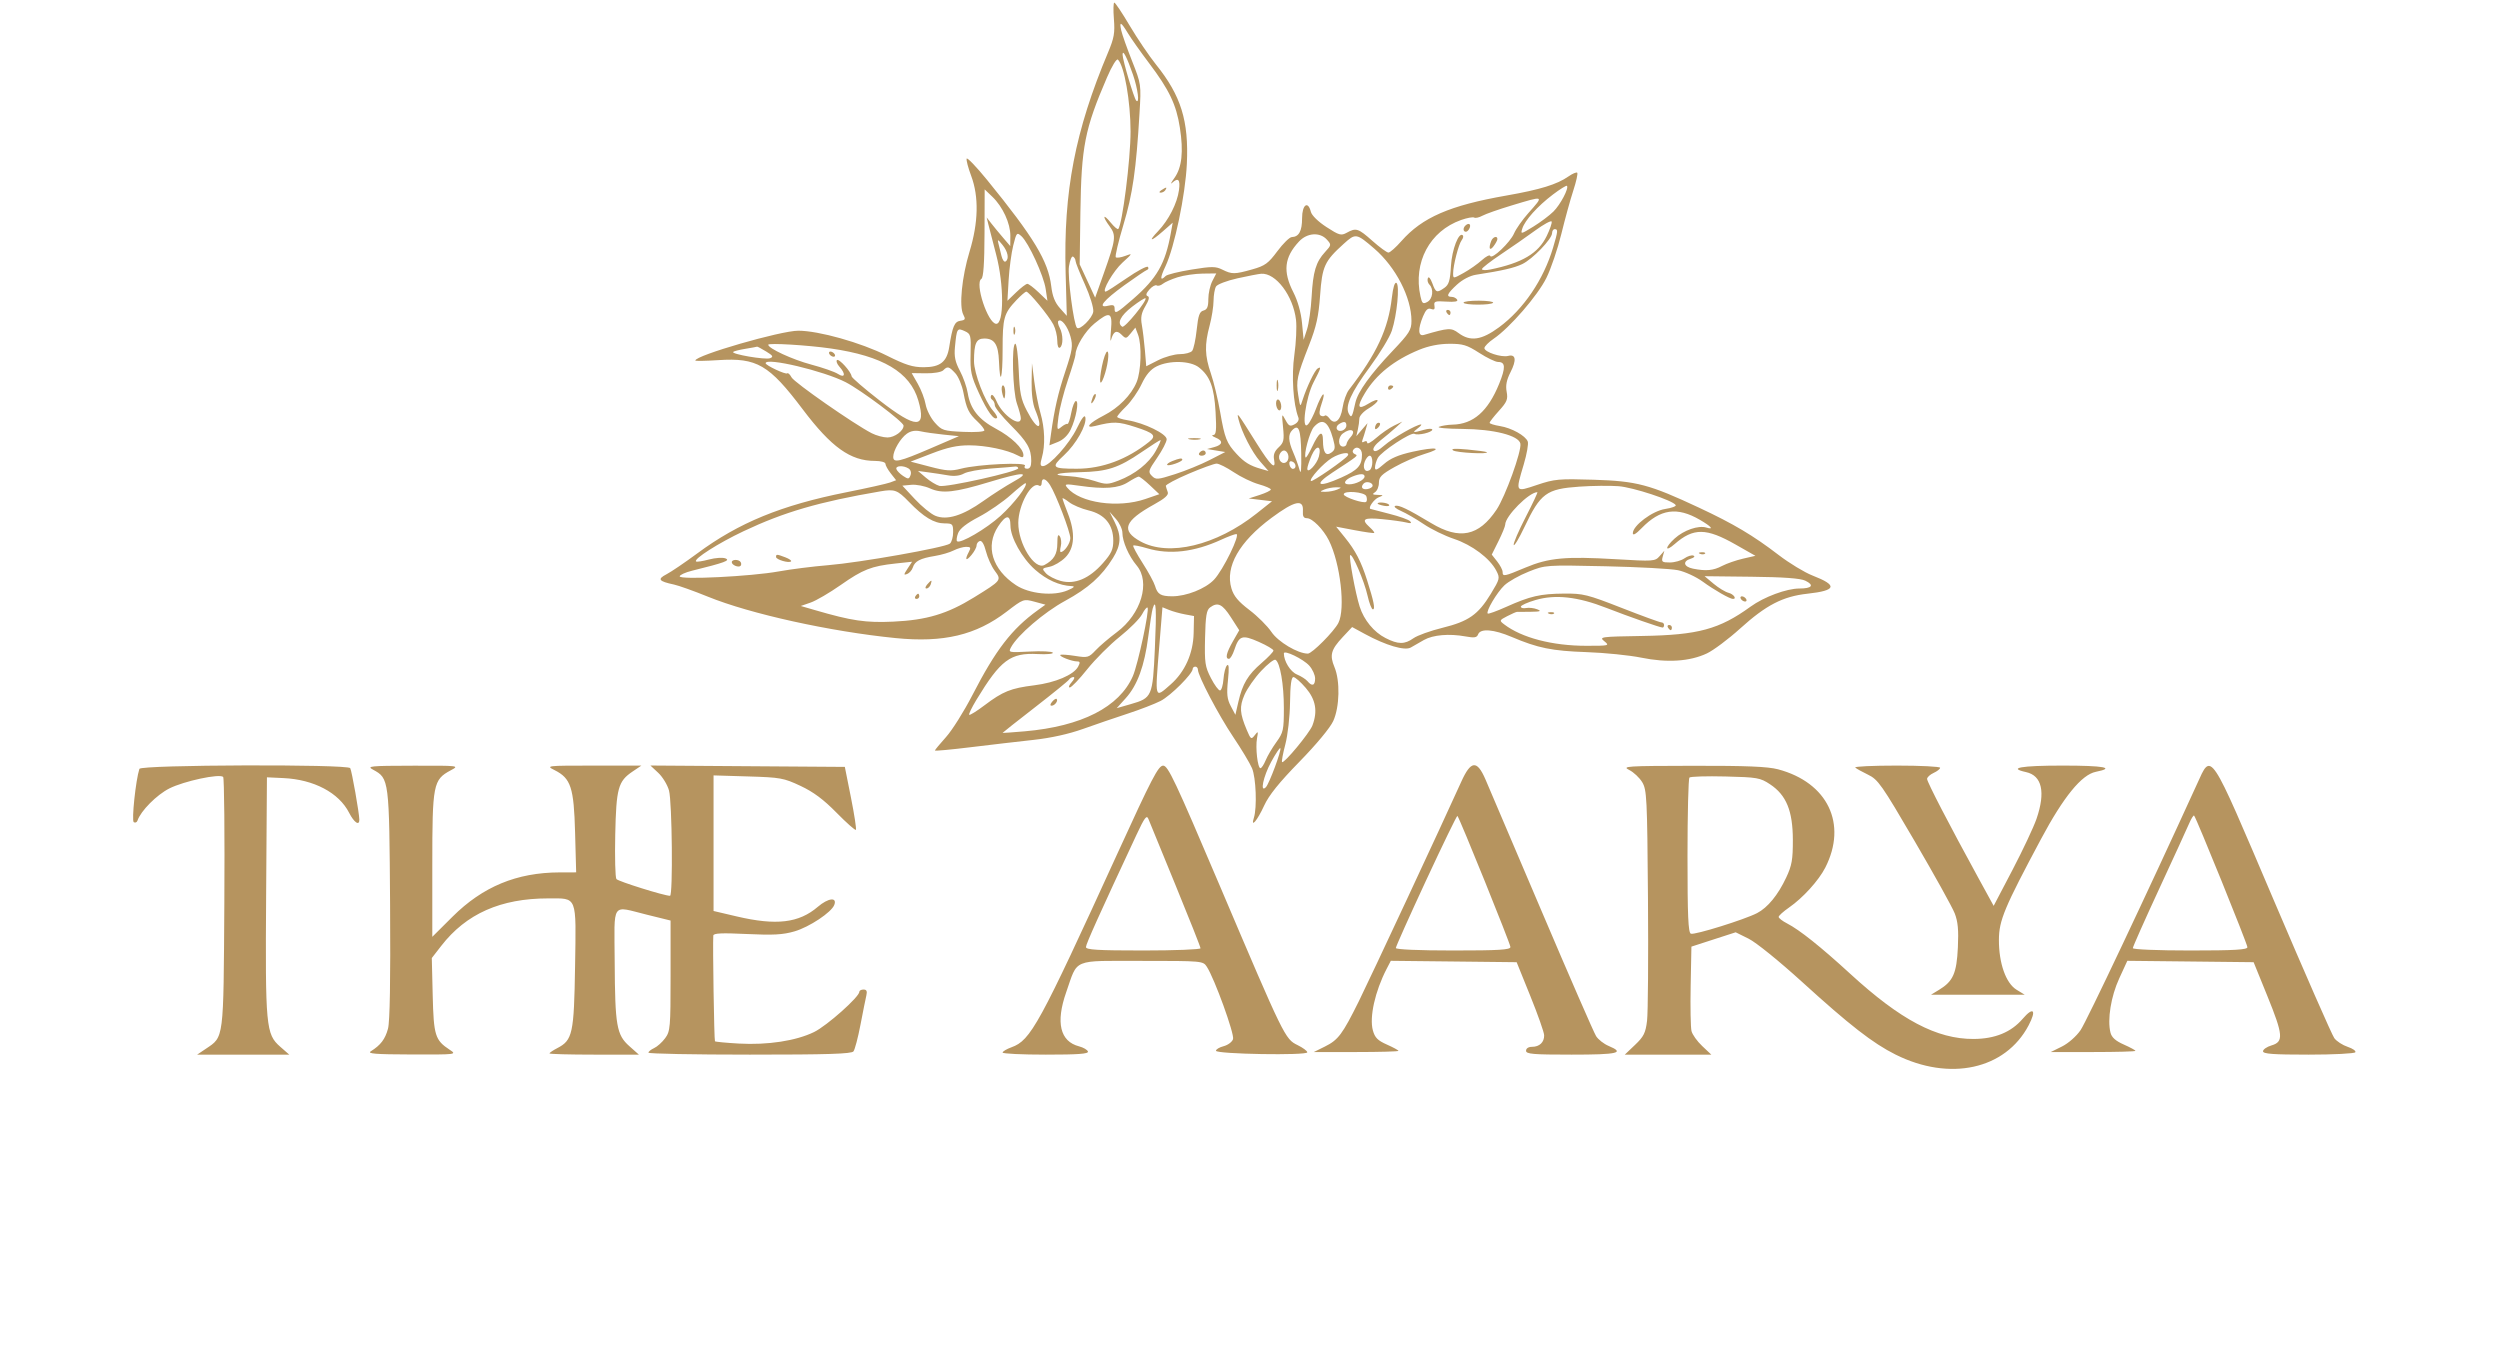 <svg xmlns="http://www.w3.org/2000/svg" fill="none" viewBox="0 0 200 109" height="109" width="200">
<path fill="#B6945F" d="M89.112 1.52C89.201 2.627 89.129 3.044 88.652 4.177C86.003 10.477 85.072 15.311 85.25 21.836L85.344 25.268L84.789 24.646C84.394 24.205 84.194 23.698 84.1 22.899C83.863 20.897 82.715 18.996 78.963 14.389C78.106 13.337 77.372 12.573 77.332 12.692C77.292 12.812 77.454 13.43 77.693 14.066C78.318 15.738 78.274 17.798 77.563 20.132C76.948 22.154 76.715 24.518 77.067 25.176C77.258 25.533 77.223 25.605 76.83 25.662C76.357 25.73 76.199 26.101 75.936 27.771C75.75 28.95 75.216 29.373 73.907 29.378C73.021 29.381 72.456 29.203 70.938 28.444C68.861 27.404 65.49 26.457 63.864 26.457C62.453 26.457 55.626 28.434 55.626 28.842C55.626 28.89 56.453 28.876 57.463 28.811C60.558 28.61 61.517 29.169 64.217 32.745C66.511 35.784 68.036 36.873 69.994 36.873C70.462 36.873 70.834 36.974 70.834 37.101C70.834 37.226 71.027 37.574 71.262 37.873L71.69 38.418L71.21 38.598C70.946 38.697 69.37 39.05 67.709 39.381C62.503 40.419 59.111 41.81 55.782 44.272C54.796 45 53.685 45.754 53.313 45.946C52.566 46.333 52.692 46.502 53.92 46.764C54.3 46.846 55.518 47.281 56.626 47.732C60.017 49.112 66.413 50.523 71.639 51.046C75.482 51.43 78.081 50.812 80.537 48.929C81.867 47.91 81.888 47.902 82.758 48.136L83.635 48.373L83.016 48.821C80.94 50.32 79.662 51.981 77.796 55.601C77.123 56.907 76.172 58.42 75.682 58.965C75.193 59.509 74.792 59.993 74.792 60.041C74.792 60.089 76.081 59.97 77.657 59.777C79.232 59.585 81.498 59.32 82.692 59.19C84.075 59.038 85.511 58.72 86.65 58.312C87.633 57.96 89.238 57.411 90.216 57.091C91.194 56.772 92.377 56.315 92.847 56.075C93.649 55.666 95.417 53.902 95.417 53.51C95.417 53.412 95.511 53.331 95.626 53.331C95.74 53.331 95.834 53.441 95.834 53.576C95.834 54.064 97.494 57.224 98.659 58.956C99.315 59.93 99.99 61.055 100.161 61.456C100.481 62.209 100.571 64.6 100.311 65.421C100.033 66.294 100.588 65.639 101.132 64.449C101.512 63.619 102.324 62.609 103.957 60.937C105.313 59.548 106.417 58.218 106.661 57.679C107.17 56.559 107.218 54.473 106.761 53.379C106.356 52.41 106.475 51.974 107.418 50.966L108.17 50.164L109.18 50.714C110.875 51.636 112.381 52.08 112.864 51.801C113.093 51.668 113.566 51.397 113.916 51.198C114.639 50.788 115.937 50.676 117.239 50.914C117.956 51.045 118.149 51.013 118.251 50.745C118.438 50.258 119.491 50.341 120.938 50.956C123.028 51.846 124.156 52.074 126.927 52.17C128.388 52.221 130.357 52.42 131.303 52.613C133.368 53.035 135.179 52.918 136.548 52.275C137.075 52.027 138.275 51.129 139.215 50.279C141.293 48.401 142.625 47.713 144.603 47.496C146.926 47.241 147.038 46.832 145 46.042C144.37 45.797 143.151 45.058 142.292 44.4C140.248 42.834 138.696 41.912 135.921 40.613C131.949 38.754 130.942 38.487 127.5 38.379C124.71 38.292 124.364 38.324 122.969 38.792C121.202 39.386 121.226 39.423 121.902 37.146C122.146 36.322 122.29 35.502 122.222 35.324C122.04 34.852 120.926 34.233 119.985 34.083C119.535 34.011 119.167 33.894 119.167 33.823C119.167 33.753 119.504 33.322 119.915 32.867C120.561 32.153 120.646 31.942 120.532 31.338C120.438 30.837 120.526 30.394 120.84 29.778C121.339 28.801 121.268 28.312 120.652 28.473C120.114 28.614 118.75 28.164 118.752 27.847C118.753 27.713 119.087 27.376 119.494 27.099C120.787 26.218 123.017 23.644 123.714 22.229C124.081 21.485 124.617 19.906 124.906 18.719C125.196 17.532 125.626 15.97 125.863 15.246C126.1 14.523 126.242 13.88 126.179 13.818C126.117 13.755 125.803 13.888 125.481 14.112C124.56 14.756 123.218 15.169 120.521 15.642C115.977 16.438 113.782 17.391 112.106 19.294C111.664 19.796 111.2 20.207 111.075 20.207C110.95 20.207 110.373 19.786 109.792 19.27C108.652 18.258 108.486 18.205 107.736 18.621C107.291 18.868 107.132 18.823 106.117 18.164C105.455 17.735 104.942 17.233 104.869 16.946C104.639 16.029 104.167 16.373 104.167 17.457C104.167 18.484 103.912 18.951 103.344 18.966C103.167 18.971 102.646 19.48 102.188 20.097C101.464 21.072 101.202 21.262 100.195 21.547C98.767 21.95 98.554 21.952 97.788 21.57C97.254 21.304 96.945 21.303 95.322 21.566C94.302 21.731 93.371 21.962 93.254 22.078C92.796 22.536 92.79 22.247 93.238 21.301C93.959 19.779 94.832 15.597 94.948 13.109C95.109 9.672 94.486 7.662 92.489 5.174C91.933 4.481 90.984 3.08 90.381 2.061C89.778 1.042 89.222 0.208 89.145 0.208C89.069 0.208 89.054 0.799 89.112 1.52ZM89.703 2.448C89.773 2.763 90.16 3.858 90.565 4.881C91.295 6.729 91.298 6.755 91.162 9.047C90.893 13.588 90.616 15.507 89.873 17.986C89.466 19.342 89.191 20.509 89.262 20.58C89.333 20.651 89.674 20.603 90.019 20.472C90.626 20.243 90.619 20.261 89.804 21.003C89.067 21.672 88.105 23.332 88.453 23.332C88.522 23.332 89.276 22.85 90.128 22.261C90.98 21.672 91.745 21.263 91.828 21.352C91.912 21.441 91.88 21.55 91.759 21.594C91.638 21.638 90.828 22.186 89.959 22.812C88.264 24.035 87.748 24.685 88.652 24.458C89.04 24.361 89.167 24.411 89.167 24.664C89.167 25.162 89.294 25.098 90.644 23.924C92.559 22.258 93.226 21.094 93.666 18.647L93.816 17.815L93.046 18.491C92.054 19.362 91.815 19.361 92.65 18.489C93.491 17.609 94.177 16.261 94.318 15.211C94.433 14.355 94.258 14.174 93.762 14.635C93.608 14.778 93.694 14.6 93.952 14.24C94.553 13.401 94.69 12.144 94.39 10.212C94.104 8.37 93.543 7.194 91.923 5.049C91.254 4.162 90.493 3.086 90.232 2.656C89.668 1.727 89.531 1.673 89.703 2.448ZM89.806 4.375C89.809 4.804 90.72 7.872 90.898 8.05C91.185 8.337 91.033 7.121 90.638 5.974C90.16 4.585 89.804 3.9 89.806 4.375ZM88.558 6.199C86.782 10.318 86.507 11.714 86.432 16.978L86.374 21.145L86.993 22.479L87.612 23.813L88.308 21.854C89.265 19.158 89.306 18.832 88.777 18.115C88.169 17.293 88.23 17.042 88.853 17.804C89.13 18.143 89.402 18.375 89.457 18.32C89.782 17.995 90.447 12.74 90.445 10.52C90.442 8.104 89.947 5.279 89.436 4.769C89.331 4.664 88.956 5.275 88.558 6.199ZM124.229 15.566C123.003 16.496 121.99 17.623 121.783 18.289C121.638 18.752 121.665 18.747 122.665 18.131C123.232 17.782 123.955 17.24 124.273 16.925C124.834 16.37 125.531 15.043 125.354 14.867C125.306 14.819 124.799 15.133 124.229 15.566ZM92.917 15.208C92.73 15.329 92.704 15.411 92.853 15.413C92.989 15.415 93.159 15.322 93.23 15.208C93.389 14.949 93.317 14.949 92.917 15.208ZM78.762 18.657C78.754 21.072 78.675 22.209 78.509 22.311C77.962 22.649 79.028 25.881 79.696 25.905C80.324 25.929 80.325 22.787 79.698 20.39C79.416 19.316 79.129 18.202 79.06 17.916L78.933 17.395L79.31 17.881C79.518 18.148 79.943 18.663 80.255 19.026L80.821 19.687L80.828 18.867C80.835 17.874 80.219 16.537 79.388 15.74L78.773 15.152L78.762 18.657ZM120.938 16.434C119.907 16.745 118.85 17.116 118.59 17.259C118.329 17.401 118.035 17.468 117.935 17.406C117.835 17.344 117.367 17.43 116.894 17.597C114.377 18.485 113.04 20.99 113.636 23.703C113.763 24.283 113.835 24.343 114.183 24.157C114.622 23.922 114.718 23.133 114.352 22.767C114.224 22.64 114.168 22.41 114.227 22.257C114.29 22.091 114.435 22.253 114.583 22.655C114.866 23.423 114.944 23.453 115.555 23.025C115.912 22.774 116.01 22.45 116.075 21.29C116.15 19.964 116.71 18.515 117.026 18.83C117.09 18.895 117.05 19.067 116.935 19.213C116.693 19.523 116.25 21.237 116.25 21.868C116.25 22.302 116.251 22.302 117.103 21.828C117.572 21.567 118.224 21.108 118.553 20.808C118.882 20.509 119.183 20.358 119.221 20.474C119.331 20.802 120.821 19.39 121.128 18.667C121.28 18.311 121.791 17.584 122.265 17.051C123.537 15.618 123.582 15.639 120.938 16.434ZM122.813 18.442C122.126 18.943 120.889 19.803 120.066 20.353C119.243 20.903 118.563 21.431 118.556 21.526C118.548 21.621 118.846 21.637 119.219 21.561C121.77 21.041 123.062 20.275 123.738 18.878C123.994 18.351 124.171 17.831 124.133 17.725C124.094 17.618 123.5 17.94 122.813 18.442ZM117.223 18.055C117.023 18.254 117.051 18.541 117.27 18.541C117.372 18.541 117.51 18.4 117.576 18.228C117.698 17.911 117.476 17.802 117.223 18.055ZM124.167 18.65C124.167 19.113 122.599 20.738 121.773 21.13C121.123 21.438 120.199 21.651 118.069 21.981C117.599 22.054 116.993 22.37 116.559 22.768C115.776 23.487 115.662 23.749 116.134 23.749C116.299 23.749 116.496 23.849 116.572 23.972C116.665 24.122 116.379 24.174 115.699 24.128C114.805 24.069 114.696 24.107 114.756 24.454C114.806 24.744 114.734 24.813 114.484 24.717C114.235 24.621 114.063 24.78 113.843 25.307C113.42 26.32 113.446 26.93 113.907 26.796C115.912 26.214 116.088 26.205 116.689 26.649C117.63 27.344 118.524 27.215 119.926 26.182C121.879 24.741 123.487 22.369 124.248 19.805C124.641 18.481 124.654 18.332 124.376 18.332C124.261 18.332 124.167 18.475 124.167 18.65ZM81.059 19.639C80.91 20.238 80.744 21.478 80.691 22.395L80.594 24.061L81.297 23.384C81.683 23.012 82.084 22.707 82.188 22.707C82.291 22.707 82.695 23.012 83.085 23.384L83.794 24.061L83.656 23.124C83.498 22.051 82.288 19.415 81.716 18.897C81.348 18.565 81.319 18.598 81.059 19.639ZM103.919 19.322C102.739 20.587 102.615 21.715 103.473 23.391C103.819 24.068 104.079 24.989 104.16 25.832L104.29 27.186L104.561 26.353C104.71 25.895 104.876 24.723 104.929 23.749C105.043 21.719 105.27 20.961 106.007 20.159C106.516 19.605 106.52 19.578 106.15 19.169C105.589 18.55 104.575 18.619 103.919 19.322ZM107.497 19.506C105.961 20.894 105.774 21.302 105.608 23.631C105.488 25.314 105.309 26.117 104.722 27.619C103.752 30.102 103.676 30.453 103.859 31.616C104.013 32.597 104.015 32.599 104.213 31.978C104.539 30.96 105.179 29.625 105.41 29.482C105.726 29.287 105.683 29.433 105.087 30.582C104.455 31.799 104.087 34.514 104.63 33.957C104.797 33.785 105.096 33.2 105.296 32.657C105.495 32.114 105.742 31.618 105.844 31.555C105.946 31.492 105.896 31.817 105.734 32.276C105.541 32.824 105.512 33.158 105.65 33.243C105.766 33.315 105.916 33.319 105.983 33.252C106.05 33.185 106.218 33.284 106.356 33.473C106.772 34.043 107.25 33.651 107.406 32.612C107.484 32.089 107.71 31.451 107.908 31.194C110.144 28.291 111.063 26.319 111.351 23.801C111.443 22.995 111.581 22.55 111.713 22.632C111.99 22.803 111.76 25.202 111.346 26.457C111.176 26.973 110.38 28.285 109.577 29.374C108.074 31.41 107.581 32.516 107.911 33.104C108.119 33.475 108.173 33.382 108.432 32.206C108.622 31.349 109.635 29.94 111.396 28.085C112.752 26.657 112.917 26.395 112.917 25.67C112.917 23.808 111.666 21.373 109.948 19.893C108.506 18.652 108.452 18.643 107.497 19.506ZM119.294 19.287C119.066 19.881 119.174 20.112 119.486 19.699C119.654 19.476 119.792 19.219 119.792 19.126C119.792 18.828 119.424 18.947 119.294 19.287ZM79.873 19.478C79.932 19.707 80.042 20.152 80.117 20.466C80.192 20.781 80.337 20.986 80.439 20.923C80.751 20.73 80.64 20.132 80.191 19.582C79.83 19.14 79.782 19.124 79.873 19.478ZM85.517 21.31C85.395 22.124 85.895 25.963 86.157 26.225C86.382 26.45 87.401 25.439 87.462 24.93C87.499 24.623 87.2 23.657 86.785 22.737C86.376 21.833 86.042 20.993 86.042 20.87C86.042 20.748 85.954 20.595 85.847 20.528C85.74 20.462 85.591 20.814 85.517 21.31ZM94.212 22.18C93.722 22.334 93.187 22.57 93.024 22.705C92.861 22.841 92.641 22.899 92.537 22.834C92.433 22.77 92.171 22.916 91.955 23.159C91.69 23.458 91.643 23.629 91.809 23.688C91.98 23.747 91.924 23.995 91.63 24.494C91.307 25.041 91.239 25.4 91.347 25.992C91.424 26.419 91.535 27.339 91.594 28.035L91.699 29.301L92.656 28.816C93.182 28.55 93.96 28.332 94.385 28.332C94.81 28.332 95.254 28.215 95.371 28.072C95.488 27.929 95.653 27.166 95.736 26.378C95.858 25.229 95.965 24.926 96.277 24.844C96.575 24.766 96.667 24.548 96.667 23.923C96.667 23.472 96.81 22.827 96.985 22.489L97.302 21.874L96.204 21.888C95.599 21.896 94.703 22.027 94.212 22.18ZM99.001 22.265C98.164 22.451 97.392 22.744 97.285 22.916C97.178 23.087 97.088 23.603 97.084 24.061C97.081 24.52 96.94 25.41 96.771 26.041C96.357 27.583 96.38 28.456 96.874 29.89C97.102 30.554 97.436 31.945 97.616 32.981C97.978 35.065 98.131 35.454 98.932 36.318C99.55 36.985 99.994 37.258 100.874 37.51L101.482 37.684L100.815 36.924C100.158 36.176 99.332 34.565 99.079 33.54C98.924 32.915 98.952 32.951 100.537 35.477C101.655 37.26 102.099 37.672 101.926 36.766C101.852 36.382 101.959 36.098 102.292 35.788C102.704 35.404 102.746 35.209 102.644 34.185C102.533 33.065 102.54 33.042 102.835 33.595C103.098 34.088 103.203 34.138 103.566 33.944C103.824 33.806 103.943 33.592 103.869 33.4C103.454 32.318 103.31 30.069 103.549 28.389C103.688 27.409 103.747 26.149 103.681 25.588C103.452 23.657 102.064 21.819 100.896 21.9C100.69 21.915 99.837 22.079 99.001 22.265ZM81.316 24.009C80.31 25.072 80.209 25.432 80.209 27.936C80.209 30.308 80.001 30.986 79.917 28.886C79.865 27.561 79.555 27.082 78.749 27.082C78.098 27.082 77.924 27.461 77.92 28.891C77.917 29.852 78.791 32.127 79.447 32.862C79.675 33.12 79.817 33.377 79.76 33.433C79.528 33.665 78.993 32.931 78.319 31.457C77.683 30.065 77.609 29.721 77.647 28.309C77.686 26.803 77.662 26.711 77.171 26.487C76.571 26.214 76.54 26.264 76.397 27.757C76.323 28.521 76.413 28.953 76.791 29.664C77.06 30.169 77.343 30.972 77.419 31.448C77.622 32.719 78.291 33.561 79.69 34.307C80.911 34.957 81.872 35.884 81.874 36.412C81.875 36.623 81.779 36.628 81.416 36.434C80.576 35.985 78.87 35.629 77.546 35.626C76.574 35.624 75.801 35.792 74.543 36.277L72.849 36.93L74.394 37.335C75.704 37.678 76.08 37.703 76.876 37.496C78.258 37.135 82.188 36.953 81.999 37.259C81.911 37.4 81.984 37.498 82.176 37.498C82.396 37.498 82.5 37.302 82.5 36.887C82.5 35.889 82.189 35.346 80.852 34.009C80.155 33.311 79.584 32.598 79.584 32.423C79.584 32.249 79.489 32.048 79.372 31.976C79.256 31.904 79.221 31.746 79.296 31.625C79.371 31.503 79.565 31.721 79.728 32.108C80.19 33.21 81.667 34.241 81.667 33.462C81.667 33.305 81.526 32.777 81.355 32.29C81.013 31.323 80.911 27.499 81.227 27.499C81.328 27.499 81.451 28.46 81.499 29.634C81.573 31.437 81.673 31.938 82.144 32.848C83.015 34.536 83.525 34.483 82.813 32.779C82.621 32.321 82.511 31.456 82.529 30.546L82.557 29.061L82.743 30.52C82.845 31.322 83.066 32.455 83.235 33.038C83.586 34.25 83.63 35.633 83.348 36.614C83.199 37.136 83.218 37.29 83.433 37.29C83.952 37.29 85.552 35.506 86.152 34.259C86.546 33.44 86.776 33.145 86.828 33.389C86.957 33.989 86.09 35.526 85.115 36.425C84.06 37.397 84.157 37.498 86.145 37.498C88.173 37.498 90.16 36.76 91.927 35.348C92.54 34.858 92.35 34.653 90.834 34.165C89.437 33.716 89.089 33.707 87.598 34.081C86.744 34.296 87.121 33.843 88.296 33.242C89.487 32.634 90.496 31.612 90.927 30.578C91.294 29.7 91.356 27.594 91.039 26.763L90.829 26.209L90.455 26.671C90.098 27.111 90.064 27.116 89.715 26.767C89.324 26.376 89.073 26.502 88.884 27.186C88.82 27.416 88.818 27.064 88.878 26.405C89.011 24.961 88.787 24.873 87.553 25.884C86.808 26.495 86.042 27.751 86.042 28.361C86.042 28.49 85.769 29.403 85.435 30.391C85.101 31.378 84.761 32.699 84.68 33.327C84.54 34.405 84.552 34.451 84.902 34.16C85.106 33.991 85.329 33.881 85.397 33.915C85.465 33.95 85.602 33.551 85.7 33.03C85.798 32.509 85.967 32.082 86.074 32.082C86.337 32.082 86.084 33.467 85.656 34.364C85.441 34.816 85.059 35.185 84.633 35.355L83.953 35.627L84.076 34.74C84.356 32.712 84.643 31.46 85.239 29.669C85.793 28.004 85.841 27.675 85.641 26.933C85.42 26.113 84.901 25.446 84.666 25.681C84.602 25.744 84.651 25.986 84.775 26.217C85.058 26.745 85.067 27.641 84.792 27.811C84.669 27.887 84.583 27.657 84.582 27.251C84.582 26.872 84.442 26.294 84.271 25.966C83.903 25.261 82.317 23.332 82.105 23.332C82.024 23.332 81.669 23.637 81.316 24.009ZM90.57 24.538C89.638 25.257 89.339 25.864 89.781 26.138C89.977 26.259 91.803 24.024 91.641 23.862C91.595 23.815 91.113 24.12 90.57 24.538ZM117.084 24.21C117.084 24.419 119.318 24.426 119.447 24.218C119.5 24.132 118.99 24.058 118.313 24.054C117.637 24.05 117.084 24.12 117.084 24.21ZM115.729 24.999C115.8 25.113 115.9 25.207 115.95 25.207C116.001 25.207 116.042 25.113 116.042 24.999C116.042 24.884 115.943 24.791 115.821 24.791C115.7 24.791 115.659 24.884 115.729 24.999ZM81.075 26.457C81.075 26.744 81.122 26.861 81.18 26.718C81.238 26.575 81.238 26.34 81.18 26.197C81.122 26.054 81.075 26.171 81.075 26.457ZM61.459 27.579C61.459 27.871 63.405 28.769 64.896 29.165C65.813 29.409 66.774 29.745 67.032 29.912C67.602 30.282 67.679 29.917 67.154 29.337C66.964 29.126 66.874 28.889 66.955 28.808C67.11 28.653 68.098 29.745 68.127 30.103C68.137 30.217 69.141 31.085 70.359 32.03C73.322 34.33 74.132 34.333 73.465 32.04C72.806 29.774 70.625 28.478 66.459 27.878C64.6 27.61 61.459 27.422 61.459 27.579ZM113.537 27.982C111.528 28.808 110.089 29.959 109.19 31.457C108.526 32.562 108.617 32.823 109.479 32.29C109.881 32.042 110.209 31.932 110.209 32.044C110.209 32.157 109.881 32.443 109.479 32.679C109.078 32.916 108.749 33.277 108.748 33.481C108.746 33.685 108.691 34.087 108.626 34.373L108.507 34.894L108.954 34.373L109.401 33.853L109.256 34.373C109.176 34.66 109.06 35.027 108.999 35.189C108.928 35.376 108.977 35.429 109.132 35.333C109.266 35.25 109.376 35.291 109.376 35.425C109.376 35.558 109.705 35.377 110.107 35.024C110.51 34.671 111.143 34.234 111.513 34.054L112.188 33.727L111.663 34.206C111.374 34.47 110.823 34.932 110.438 35.234C110.025 35.556 109.798 35.881 109.885 36.022C109.986 36.185 110.266 36.059 110.754 35.63C111.416 35.048 113.325 33.957 113.679 33.957C113.762 33.957 113.648 34.095 113.426 34.263C112.945 34.626 113.014 34.644 113.908 34.388C114.279 34.281 114.584 34.274 114.584 34.371C114.584 34.591 113.414 34.864 113.157 34.705C112.897 34.545 110.497 36.126 110.224 36.637C110.101 36.867 110 37.211 110 37.402C110 37.672 110.16 37.609 110.718 37.12C111.233 36.668 111.876 36.392 113.003 36.141C114.899 35.72 115.556 35.841 113.959 36.318C113.328 36.506 112.25 36.976 111.563 37.363C110.522 37.947 110.313 38.158 110.313 38.621C110.313 38.928 110.172 39.268 110 39.377C109.753 39.534 109.796 39.579 110.209 39.592C110.704 39.607 110.708 39.617 110.29 39.786C109.924 39.934 109.438 40.616 109.631 40.711C109.662 40.726 110.343 40.903 111.143 41.105C111.943 41.306 112.693 41.574 112.81 41.7C112.961 41.865 112.874 41.893 112.5 41.798C112.214 41.727 111.346 41.606 110.573 41.532C109.077 41.388 108.861 41.532 109.585 42.187C109.815 42.395 109.972 42.595 109.935 42.633C109.898 42.67 109.198 42.572 108.378 42.416L106.889 42.133L107.585 42.992C108.438 44.045 108.889 44.914 109.373 46.436C109.909 48.121 110.032 48.748 109.829 48.748C109.731 48.748 109.539 48.256 109.405 47.654C109.141 46.479 108.183 44.246 108.014 44.415C107.893 44.536 108.435 47.471 108.774 48.532C109.118 49.605 109.909 50.568 110.838 51.041C111.855 51.561 112.365 51.564 113.082 51.056C113.392 50.835 114.433 50.462 115.394 50.225C117.489 49.709 118.254 49.172 119.265 47.508C119.991 46.313 120.008 46.241 119.703 45.653C119.194 44.668 117.758 43.59 116.317 43.111C115.583 42.867 114.495 42.335 113.898 41.93C113.301 41.525 112.485 41.052 112.084 40.879C111.683 40.705 111.472 40.523 111.615 40.472C111.893 40.374 112.607 40.716 114.505 41.855C116.765 43.211 118.299 42.895 119.721 40.778C120.422 39.735 121.745 36.073 121.631 35.491C121.504 34.839 119.504 34.331 116.998 34.314C115.748 34.305 114.904 34.228 115.123 34.142C115.342 34.056 115.829 33.98 116.205 33.971C117.862 33.936 119.034 32.91 119.929 30.712C120.463 29.398 120.442 28.957 119.844 28.957C119.635 28.957 118.956 28.629 118.334 28.228C117.355 27.598 117.032 27.499 115.945 27.504C115.124 27.507 114.289 27.673 113.537 27.982ZM59.64 27.903C59.155 27.982 58.711 28.094 58.653 28.152C58.475 28.33 61.227 28.802 61.603 28.658C61.894 28.546 61.839 28.451 61.286 28.115C60.917 27.891 60.594 27.719 60.569 27.733C60.543 27.747 60.124 27.824 59.64 27.903ZM66.355 28.332C66.425 28.447 66.577 28.54 66.692 28.54C66.806 28.54 66.842 28.447 66.771 28.332C66.7 28.218 66.549 28.124 66.434 28.124C66.32 28.124 66.284 28.218 66.355 28.332ZM88.154 29.304C87.905 30.545 87.984 31.029 88.299 30.184C88.614 29.337 88.779 28.124 88.58 28.124C88.476 28.124 88.284 28.655 88.154 29.304ZM61.25 29.057C61.25 29.231 62.86 29.986 62.978 29.868C63.041 29.806 63.197 29.951 63.325 30.191C63.546 30.604 68.296 33.914 69.729 34.654C70.097 34.843 70.668 34.998 70.999 34.998C71.572 34.998 72.3 34.459 72.285 34.045C72.275 33.748 68.893 31.214 67.661 30.579C65.906 29.674 61.25 28.569 61.25 29.057ZM92.533 29.31C92.046 29.55 91.683 29.977 91.326 30.731C91.045 31.325 90.491 32.124 90.095 32.508C89.699 32.891 89.376 33.269 89.376 33.346C89.376 33.424 89.75 33.547 90.208 33.62C91.534 33.832 93.334 34.708 93.334 35.141C93.334 35.347 92.99 36.014 92.571 36.623C91.864 37.65 91.833 37.754 92.152 38.073C92.47 38.391 92.603 38.381 94.008 37.931C94.84 37.664 96.084 37.157 96.771 36.803L98.021 36.161L97.292 36.042L96.563 35.923L97.136 35.769C97.83 35.583 97.874 35.26 97.24 35.005C96.982 34.901 96.901 34.811 97.061 34.803C97.293 34.793 97.329 34.429 97.246 32.96C97.132 30.973 96.803 30.092 95.914 29.392C95.226 28.851 93.547 28.81 92.533 29.31ZM75.455 29.628C75.313 29.769 74.702 29.874 74.067 29.864L72.933 29.848L73.423 30.705C73.692 31.176 73.975 31.917 74.051 32.352C74.127 32.786 74.457 33.441 74.784 33.807C75.345 34.435 75.474 34.477 77.065 34.549C78.022 34.593 78.75 34.542 78.75 34.432C78.75 34.325 78.507 34.011 78.21 33.733C77.493 33.062 77.322 32.713 77.077 31.421C76.963 30.823 76.668 30.117 76.42 29.853C75.903 29.302 75.803 29.279 75.455 29.628ZM102.132 30.832C102.132 31.233 102.175 31.397 102.227 31.197C102.28 30.996 102.28 30.668 102.227 30.467C102.175 30.267 102.132 30.431 102.132 30.832ZM80.158 31.353C80.212 31.639 80.293 31.874 80.337 31.874C80.381 31.874 80.417 31.639 80.417 31.353C80.417 31.066 80.336 30.832 80.238 30.832C80.139 30.832 80.103 31.066 80.158 31.353ZM111.042 31.053C111.042 31.174 111.136 31.215 111.25 31.145C111.365 31.074 111.459 30.974 111.459 30.924C111.459 30.873 111.365 30.832 111.25 30.832C111.136 30.832 111.042 30.931 111.042 31.053ZM87.422 31.778C87.221 32.301 87.28 32.437 87.526 32.014C87.647 31.805 87.703 31.59 87.649 31.537C87.596 31.483 87.493 31.591 87.422 31.778ZM102.084 32.266C102.084 32.495 102.177 32.74 102.292 32.811C102.407 32.882 102.5 32.752 102.5 32.523C102.5 32.294 102.407 32.049 102.292 31.978C102.177 31.907 102.084 32.036 102.084 32.266ZM105.111 34.158C104.775 34.529 104.267 36.417 104.453 36.603C104.495 36.646 104.727 36.263 104.967 35.752C105.536 34.542 105.833 34.369 105.837 35.247C105.842 36.213 106.071 36.531 106.522 36.196C106.823 35.974 106.84 35.815 106.645 35.103C106.257 33.695 105.791 33.407 105.111 34.158ZM107.109 33.937C106.951 34.037 106.884 34.219 106.96 34.341C107.142 34.636 107.709 34.407 107.709 34.039C107.709 33.707 107.522 33.675 107.109 33.937ZM110.139 33.888C110.063 33.964 110 34.123 110 34.242C110 34.372 110.098 34.36 110.247 34.21C110.382 34.075 110.445 33.915 110.386 33.856C110.327 33.797 110.216 33.811 110.139 33.888ZM103.378 34.413C103.035 34.755 103.06 35.279 103.463 36.203C103.648 36.629 103.875 37.259 103.967 37.602C104.077 38.018 104.121 37.569 104.098 36.265C104.063 34.327 103.895 33.895 103.378 34.413ZM72.551 34.694C72.038 35.054 71.459 36.039 71.459 36.551C71.459 37.056 71.948 36.946 74.414 35.884L76.712 34.894L75.492 34.77C74.821 34.702 73.99 34.583 73.646 34.505C73.222 34.41 72.87 34.47 72.551 34.694ZM107.43 34.677C107.016 34.991 107.031 35.728 107.451 35.728C107.593 35.728 107.715 35.634 107.723 35.519C107.732 35.405 107.872 35.163 108.037 34.982C108.54 34.425 108.072 34.19 107.43 34.677ZM95.159 35.146C95.418 35.196 95.793 35.194 95.993 35.142C96.192 35.09 95.98 35.049 95.521 35.051C95.063 35.053 94.9 35.096 95.159 35.146ZM91.335 36.165C89.477 37.437 88.581 37.73 86.407 37.774C84.456 37.814 83.942 38.012 85.571 38.097C86.115 38.125 87.008 38.295 87.557 38.474C88.472 38.774 88.629 38.772 89.47 38.451C90.805 37.941 91.912 37.061 92.462 36.073C92.727 35.597 92.897 35.207 92.839 35.207C92.782 35.207 92.105 35.638 91.335 36.165ZM104.937 36.422C104.743 36.862 104.584 37.345 104.584 37.496C104.584 37.947 105.36 37.128 105.514 36.516C105.737 35.628 105.317 35.56 104.937 36.422ZM108.24 36.022C108.176 36.127 108.24 36.265 108.384 36.328C108.67 36.455 108.715 36.417 106.589 37.808C105.043 38.821 105.437 39.044 107.297 38.208C108.628 37.611 108.959 37.245 108.959 36.366C108.959 35.841 108.491 35.617 108.24 36.022ZM116.25 36.034C116.531 36.221 119.151 36.356 118.942 36.173C118.894 36.131 118.198 36.036 117.396 35.961C116.396 35.868 116.036 35.891 116.25 36.034ZM95.938 36.248C95.867 36.363 95.955 36.457 96.134 36.457C96.312 36.457 96.459 36.363 96.459 36.248C96.459 36.134 96.371 36.04 96.263 36.04C96.155 36.04 96.009 36.134 95.938 36.248ZM102.362 36.367C102.188 36.819 102.629 37.245 102.945 36.929C103.211 36.662 103.046 36.04 102.709 36.04C102.587 36.04 102.431 36.187 102.362 36.367ZM106.554 36.636C105.867 37.056 104.713 38.323 104.873 38.483C104.98 38.589 107.628 36.755 107.823 36.44C108.029 36.108 107.214 36.234 106.554 36.636ZM109.182 36.925C108.985 37.439 109.207 37.836 109.566 37.614C109.854 37.436 109.863 36.457 109.577 36.457C109.459 36.457 109.281 36.668 109.182 36.925ZM93.772 36.891C93.498 37.001 93.321 37.138 93.379 37.196C93.5 37.318 94.584 36.939 94.584 36.774C94.584 36.624 94.359 36.656 93.772 36.891ZM103.157 37.173C103.197 37.364 103.323 37.516 103.438 37.51C103.747 37.493 103.69 37.027 103.366 36.919C103.19 36.861 103.113 36.956 103.157 37.173ZM95.105 37.894C94.073 38.333 93.246 38.776 93.266 38.877C93.287 38.978 93.356 39.201 93.421 39.373C93.505 39.593 93.186 39.882 92.343 40.346C89.934 41.674 89.65 42.439 91.241 43.315C93.491 44.554 97.299 43.641 100.516 41.09L101.761 40.102L100.828 39.99L99.896 39.878L100.782 39.593C101.268 39.436 101.667 39.241 101.667 39.159C101.667 39.078 101.231 38.889 100.696 38.739C100.163 38.59 99.263 38.156 98.697 37.775C98.13 37.394 97.512 37.085 97.323 37.089C97.134 37.092 96.136 37.455 95.105 37.894ZM71.713 37.532C71.758 37.666 71.999 37.911 72.249 38.077C72.655 38.347 72.719 38.341 72.84 38.022C72.921 37.813 72.857 37.588 72.687 37.48C72.266 37.214 71.618 37.248 71.713 37.532ZM79.271 37.482C78.355 37.55 77.383 37.73 77.112 37.884C76.801 38.061 76.341 38.115 75.862 38.031C75.445 37.958 74.729 37.849 74.271 37.788L73.438 37.676L74.063 38.209C74.407 38.504 74.897 38.801 75.154 38.872C75.683 39.018 81.459 37.727 81.459 37.463C81.459 37.368 81.341 37.306 81.198 37.325C81.055 37.345 80.188 37.416 79.271 37.482ZM79.167 38.555C76.38 39.401 75.372 39.51 74.402 39.073C73.968 38.877 73.292 38.747 72.9 38.785L72.188 38.852L73.186 39.924C73.734 40.514 74.472 41.116 74.826 41.262C75.749 41.645 77.025 41.251 78.667 40.08C79.4 39.557 80.492 38.858 81.094 38.526C82.536 37.731 81.851 37.741 79.167 38.555ZM108.199 38.122C107.555 38.382 107.39 38.748 107.918 38.748C108.459 38.748 109.167 38.39 109.167 38.116C109.167 37.875 108.807 37.877 108.199 38.122ZM90.243 38.575C89.47 39.07 88.36 39.152 86.355 38.861C85.217 38.697 85.129 38.711 85.382 39.017C86.386 40.234 89.44 40.674 91.634 39.919L92.746 39.536L91.998 38.829C91.586 38.441 91.18 38.125 91.094 38.127C91.008 38.129 90.625 38.331 90.243 38.575ZM83.334 38.656C83.334 38.835 83.236 38.921 83.116 38.847C82.528 38.483 81.471 40.39 81.463 41.828C81.455 43.505 82.768 45.62 83.556 45.199C84.31 44.796 84.584 44.336 84.587 43.473C84.589 42.846 84.645 42.689 84.787 42.913C84.895 43.084 84.93 43.436 84.865 43.694C84.8 43.953 84.797 44.165 84.859 44.165C85.141 44.165 85.626 43.465 85.626 43.056C85.628 42.558 84.478 39.548 84.001 38.8C83.655 38.257 83.334 38.188 83.334 38.656ZM80.86 39.592C80.244 40.146 79.09 40.941 78.296 41.358C77.328 41.866 76.785 42.292 76.649 42.649C76.538 42.941 76.499 43.233 76.563 43.297C76.8 43.534 78.915 42.299 80.054 41.258C81.129 40.276 82.241 38.829 82.055 38.656C82.014 38.616 81.475 39.038 80.86 39.592ZM109.105 38.672C108.82 38.956 108.965 39.193 109.384 39.128C109.617 39.091 109.81 38.967 109.811 38.852C109.815 38.599 109.307 38.469 109.105 38.672ZM126.355 38.931C123.706 39.114 123.24 39.458 121.953 42.169C121.522 43.077 121.137 43.719 121.096 43.596C121.055 43.474 121.485 42.473 122.052 41.373C122.619 40.273 123.041 39.373 122.99 39.373C122.322 39.373 120.417 41.294 120.417 41.968C120.417 42.1 120.175 42.694 119.879 43.288L119.341 44.368L119.775 44.919C120.013 45.223 120.209 45.599 120.209 45.755C120.209 46.148 120.324 46.126 122.035 45.407C123.901 44.623 125.241 44.499 129.268 44.737C132.283 44.916 132.404 44.908 132.769 44.491L133.148 44.061L133.018 44.529C132.903 44.948 132.964 44.998 133.586 44.998C133.969 44.998 134.494 44.85 134.751 44.67C135.009 44.49 135.334 44.39 135.474 44.448C135.624 44.51 135.536 44.612 135.261 44.696C134.584 44.901 134.685 45.341 135.443 45.493C136.484 45.701 137.059 45.647 137.771 45.273C138.138 45.081 138.887 44.821 139.436 44.694L140.434 44.465L138.85 43.565C136.496 42.225 135.474 42.217 133.977 43.521C133.183 44.214 133.173 43.809 133.967 43.085C134.703 42.412 135.87 42.01 136.511 42.206C137.144 42.401 136.907 42.118 135.99 41.585C134.164 40.525 132.822 40.717 131.331 42.253C130.872 42.725 130.626 42.867 130.626 42.658C130.626 42.047 132.193 40.872 133.211 40.719C133.734 40.641 134.115 40.5 134.057 40.405C133.826 40.03 130.646 38.983 129.475 38.895C128.79 38.843 127.386 38.859 126.355 38.931ZM105.938 39.165C105.558 39.328 105.567 39.344 106.042 39.344C106.328 39.344 106.75 39.263 106.979 39.165C107.359 39.002 107.35 38.986 106.876 38.986C106.589 38.986 106.167 39.067 105.938 39.165ZM70.417 39.311C65.516 40.15 62.732 40.962 59.48 42.499C57.48 43.445 55.482 44.716 55.682 44.916C55.735 44.968 56.197 44.899 56.711 44.762C57.224 44.624 57.823 44.584 58.041 44.673C58.449 44.837 57.993 45.005 55.365 45.657C54.821 45.792 54.376 45.995 54.376 46.108C54.376 46.398 60.087 46.114 62.292 45.715C63.266 45.538 65.047 45.313 66.25 45.215C68.782 45.009 75.606 43.8 75.99 43.49C76.133 43.375 76.25 42.964 76.25 42.577C76.25 41.922 76.203 41.873 75.573 41.872C74.723 41.871 73.897 41.372 72.705 40.138C71.793 39.194 71.57 39.113 70.417 39.311ZM107.5 39.548C107.5 39.774 109.128 40.315 109.298 40.145C109.369 40.074 109.371 39.871 109.304 39.695C109.172 39.353 107.5 39.217 107.5 39.548ZM85 39.871C85 39.932 85.188 40.458 85.417 41.04C86.044 42.63 85.977 43.845 85.222 44.6C84.886 44.936 84.32 45.269 83.965 45.341C83.349 45.464 83.335 45.487 83.672 45.86C83.866 46.074 84.399 46.351 84.856 46.474C85.987 46.778 87.136 46.295 88.23 45.055C88.914 44.279 89.063 43.957 89.062 43.252C89.062 41.975 88.383 41.143 87.087 40.833C86.515 40.695 85.811 40.398 85.524 40.171C85.236 39.945 85 39.81 85 39.871ZM101.721 41.429C99.134 43.347 97.998 45.346 98.514 47.071C98.7 47.689 99.056 48.117 99.951 48.798C100.606 49.296 101.399 50.085 101.712 50.552C102.249 51.351 103.825 52.289 104.63 52.289C104.961 52.289 106.718 50.523 107.069 49.838C107.649 48.705 107.23 45.064 106.308 43.227C105.865 42.344 104.988 41.457 104.558 41.457C104.289 41.457 104.203 41.306 104.232 40.884C104.3 39.896 103.578 40.052 101.721 41.429ZM110.209 40.286C110.209 40.33 110.44 40.411 110.723 40.465C111.006 40.519 111.188 40.483 111.128 40.385C111.021 40.212 110.209 40.125 110.209 40.286ZM89.172 41.761C89.724 42.867 89.69 43.584 89.039 44.638C88.133 46.102 87.07 47.054 85.209 48.068C83.525 48.984 81.405 50.804 80.882 51.783C80.656 52.205 80.686 52.212 82.382 52.123C83.333 52.073 84.162 52.113 84.225 52.213C84.286 52.312 83.743 52.363 83.017 52.324C80.831 52.21 80.049 52.794 78.109 55.993C77.743 56.598 77.484 57.134 77.536 57.186C77.587 57.237 78.139 56.894 78.763 56.422C80.234 55.31 80.864 55.057 82.742 54.824C84.427 54.615 85.899 53.989 86.251 53.33C86.426 53.002 86.409 52.914 86.167 52.914C85.754 52.914 84.711 52.51 84.826 52.394C84.877 52.343 85.402 52.378 85.993 52.471C87.014 52.633 87.097 52.611 87.649 52.025C87.968 51.685 88.731 51.034 89.343 50.578C91.295 49.122 92.056 46.573 90.935 45.241C90.301 44.487 89.792 43.321 89.792 42.621C89.792 42.337 89.56 41.842 89.276 41.52L88.761 40.936L89.172 41.761ZM79.856 42.105C78.808 43.688 79.37 45.549 81.276 46.811C82.343 47.516 84.299 47.711 85.419 47.224C85.939 46.997 86.028 46.902 85.73 46.889C84.745 46.846 83.737 46.393 82.809 45.577C81.763 44.656 80.839 43.001 80.836 42.042C80.833 41.145 80.477 41.167 79.856 42.105ZM97.709 43.172C95.539 44.169 93.553 44.399 91.762 43.86C91.205 43.693 90.708 43.596 90.659 43.645C90.609 43.695 90.947 44.324 91.409 45.044C91.871 45.763 92.319 46.586 92.403 46.873C92.601 47.545 92.855 47.699 93.765 47.703C94.898 47.708 96.429 47.103 97.119 46.378C97.854 45.605 99.27 42.698 98.899 42.724C98.76 42.734 98.225 42.935 97.709 43.172ZM78.385 43.28C78.242 43.327 78.126 43.489 78.126 43.638C78.126 43.788 77.941 44.132 77.716 44.402C77.272 44.934 77.161 44.8 77.508 44.151C77.689 43.813 77.654 43.748 77.289 43.748C77.05 43.748 76.602 43.878 76.292 44.036C75.983 44.194 75.308 44.393 74.792 44.477C73.614 44.669 73.188 44.891 73.027 45.395C72.958 45.614 72.752 45.85 72.57 45.92C72.283 46.03 72.287 45.974 72.603 45.493L72.966 44.939L71.639 45.081C69.707 45.29 69.037 45.553 67.25 46.805C66.367 47.424 65.289 48.053 64.854 48.204L64.063 48.479L65.213 48.813C68.154 49.67 69.255 49.831 71.459 49.731C74.131 49.608 75.781 49.113 77.917 47.795C80.136 46.424 80.14 46.419 79.578 45.66C79.32 45.312 79.005 44.614 78.877 44.11C78.733 43.54 78.546 43.226 78.385 43.28ZM136.003 44.307C136.153 44.367 136.333 44.36 136.402 44.291C136.471 44.221 136.349 44.172 136.129 44.181C135.886 44.191 135.837 44.241 136.003 44.307ZM62.084 44.559C62.084 44.771 63.119 45.074 63.283 44.91C63.343 44.85 63.138 44.705 62.828 44.587C62.141 44.326 62.084 44.324 62.084 44.559ZM58.542 44.976C58.542 45.206 59.083 45.43 59.245 45.267C59.311 45.202 59.314 45.068 59.253 44.969C59.107 44.733 58.542 44.737 58.542 44.976ZM122.294 45.731C121.55 46.026 120.674 46.52 120.348 46.83C119.751 47.397 118.853 48.92 119.018 49.085C119.067 49.134 119.732 48.894 120.495 48.551C122.421 47.688 123.213 47.505 125.118 47.487C126.649 47.473 126.99 47.558 129.729 48.631C131.355 49.268 132.785 49.79 132.906 49.79C133.027 49.79 133.126 49.883 133.126 49.998C133.126 50.112 133.076 50.206 133.015 50.206C132.806 50.206 130.312 49.334 128.516 48.633C126.218 47.736 124.439 47.537 122.849 48C122.199 48.188 121.667 48.429 121.667 48.534C121.667 48.638 121.859 48.687 122.093 48.642C122.327 48.597 122.726 48.643 122.978 48.745C123.345 48.892 123.238 48.932 122.448 48.943C121.904 48.95 121.411 48.955 121.352 48.952C121.294 48.95 120.948 49.102 120.583 49.29C119.944 49.621 119.935 49.644 120.326 49.943C121.733 51.022 124.189 51.664 126.909 51.664C128.739 51.664 128.783 51.654 128.347 51.3C127.914 50.949 128.027 50.933 131.396 50.877C135.85 50.802 137.544 50.343 140.044 48.532C141.124 47.75 142.925 47.081 143.954 47.081C144.966 47.081 145.166 46.812 144.421 46.453C144.032 46.266 142.685 46.168 140.111 46.139L136.367 46.096L137.09 46.701C137.488 47.034 138.024 47.359 138.282 47.424C138.684 47.526 138.965 47.914 138.636 47.914C138.387 47.914 137.138 47.2 136.219 46.531C135.687 46.144 134.796 45.732 134.24 45.617C133.684 45.501 131.073 45.359 128.438 45.301C123.663 45.196 123.642 45.197 122.294 45.731ZM74.167 46.769C74.017 46.949 73.997 47.081 74.119 47.081C74.236 47.081 74.385 46.941 74.451 46.769C74.517 46.597 74.538 46.456 74.499 46.456C74.459 46.456 74.31 46.597 74.167 46.769ZM73.23 47.706C73.159 47.821 73.2 47.914 73.321 47.914C73.443 47.914 73.542 47.821 73.542 47.706C73.542 47.592 73.501 47.498 73.45 47.498C73.4 47.498 73.3 47.592 73.23 47.706ZM139.271 47.914C139.342 48.029 139.494 48.123 139.608 48.123C139.723 48.123 139.759 48.029 139.688 47.914C139.617 47.8 139.465 47.706 139.351 47.706C139.236 47.706 139.2 47.8 139.271 47.914ZM92.216 48.68C92.153 48.889 91.993 49.904 91.86 50.935C91.558 53.277 90.993 54.82 90.06 55.853L89.337 56.653L90.45 56.333C92.169 55.838 92.215 55.733 92.39 51.869C92.533 48.715 92.483 47.793 92.216 48.68ZM96.809 48.592C96.52 48.804 96.445 49.26 96.404 51.045C96.359 53.03 96.404 53.333 96.876 54.249C97.162 54.805 97.49 55.25 97.605 55.237C97.719 55.224 97.842 54.813 97.878 54.324C97.914 53.835 98.041 53.341 98.162 53.227C98.314 53.082 98.337 53.441 98.238 54.407C98.123 55.527 98.167 55.929 98.464 56.49L98.831 57.185L99.07 56.144C99.4 54.704 99.83 53.987 100.931 53.037C101.45 52.589 101.876 52.142 101.876 52.045C101.876 51.947 101.346 51.634 100.7 51.348C99.371 50.76 99.126 50.841 98.745 51.993C98.616 52.385 98.423 52.706 98.317 52.706C97.997 52.706 98.104 52.231 98.635 51.303L99.139 50.42L98.476 49.388C97.791 48.322 97.419 48.144 96.809 48.592ZM91.369 49.137C91.188 49.487 90.386 50.295 89.587 50.932C88.789 51.57 87.614 52.745 86.976 53.544C86.338 54.344 85.712 54.998 85.584 54.998C85.457 54.998 85.522 54.81 85.73 54.581C85.937 54.352 86.004 54.164 85.878 54.164C85.752 54.164 85.595 54.254 85.527 54.363C85.46 54.473 84.236 55.469 82.806 56.578C81.378 57.686 80.209 58.608 80.209 58.627C80.209 58.645 81.012 58.59 81.994 58.504C86.528 58.107 89.551 56.562 90.628 54.091C91.037 53.152 91.975 48.778 91.803 48.607C91.745 48.548 91.55 48.787 91.369 49.137ZM92.747 51.633C92.389 56.015 92.354 55.896 93.652 54.756C94.794 53.754 95.456 52.274 95.492 50.645L95.521 49.283L94.792 49.148C94.391 49.074 93.823 48.916 93.53 48.797L92.996 48.58L92.747 51.633ZM123.92 49.099C124.07 49.159 124.25 49.151 124.319 49.082C124.388 49.013 124.265 48.964 124.046 48.973C123.803 48.983 123.754 49.032 123.92 49.099ZM133.438 50.206C133.509 50.321 133.608 50.414 133.659 50.414C133.709 50.414 133.75 50.321 133.75 50.206C133.75 50.092 133.651 49.998 133.53 49.998C133.409 49.998 133.367 50.092 133.438 50.206ZM102.709 52.269C102.709 52.898 103.232 53.741 103.757 53.959C104.089 54.096 104.47 54.34 104.602 54.499C104.965 54.937 105.209 54.849 105.209 54.28C105.209 54 104.998 53.537 104.74 53.251C104.26 52.719 102.709 51.969 102.709 52.269ZM100.895 53.673C100.374 54.23 99.772 55.091 99.558 55.587C99.144 56.545 99.178 57.062 99.744 58.402C100.06 59.152 100.1 59.179 100.379 58.819C100.652 58.467 100.667 58.487 100.561 59.068C100.424 59.817 100.613 61.456 100.836 61.456C100.921 61.456 101.11 61.171 101.254 60.822C101.398 60.474 101.784 59.818 102.112 59.366C102.664 58.604 102.709 58.402 102.709 56.654C102.709 54.749 102.409 53.011 102.042 52.784C101.932 52.717 101.416 53.117 100.895 53.673ZM103.203 56.197C103.187 57.34 103.023 58.805 102.826 59.552C102.634 60.28 102.517 60.917 102.566 60.965C102.714 61.114 104.763 58.642 104.994 58.037C105.426 56.899 105.262 55.968 104.463 55.035C104.053 54.556 103.608 54.165 103.474 54.166C103.306 54.166 103.221 54.799 103.203 56.197ZM84.171 56.139C84.007 56.336 83.991 56.456 84.129 56.456C84.381 56.456 84.674 56.061 84.53 55.916C84.478 55.864 84.316 55.964 84.171 56.139ZM101.689 60.959C101.06 62.121 100.779 63.469 101.267 62.98C101.539 62.708 102.55 59.978 102.426 59.853C102.377 59.804 102.045 60.302 101.689 60.959ZM11.152 61.508C10.859 62.401 10.515 65.658 10.701 65.773C10.818 65.845 10.952 65.789 10.999 65.647C11.256 64.875 12.534 63.587 13.551 63.074C14.72 62.485 17.573 61.875 17.853 62.155C17.939 62.241 17.982 66.784 17.947 72.248C17.878 83.278 17.923 82.922 16.469 83.902L15.772 84.371H19.456H23.14L22.416 83.736C21.273 82.733 21.219 82.146 21.291 71.559L21.355 62.185L22.675 62.247C25.112 62.361 27.111 63.417 27.93 65.024C28.332 65.81 28.754 66.093 28.747 65.57C28.739 65.039 28.139 61.647 28.018 61.451C27.816 61.123 11.26 61.179 11.152 61.508ZM29.841 61.573C31.135 62.275 31.14 62.319 31.207 72.34C31.247 78.46 31.192 81.731 31.039 82.299C30.815 83.132 30.449 83.614 29.67 84.099C29.352 84.297 30.009 84.349 32.917 84.358C36.534 84.369 36.558 84.365 35.978 83.983C34.807 83.211 34.694 82.85 34.616 79.621L34.544 76.642L35.304 75.663C37.297 73.097 40.059 71.872 43.853 71.872C46.209 71.872 46.095 71.585 46.006 77.3C45.922 82.697 45.809 83.217 44.58 83.852C44.238 84.029 43.959 84.218 43.959 84.273C43.959 84.327 45.568 84.371 47.535 84.371H51.111L50.35 83.694C49.327 82.784 49.204 82.076 49.175 76.948C49.148 72.041 48.857 72.463 51.771 73.181L53.646 73.643V78.055C53.646 82.195 53.62 82.503 53.213 83.055C52.975 83.378 52.577 83.735 52.328 83.848C52.079 83.961 51.876 84.125 51.876 84.213C51.876 84.3 55.52 84.371 59.975 84.371C66.207 84.371 68.121 84.312 68.277 84.111C68.389 83.968 68.642 83.007 68.839 81.976C69.036 80.945 69.248 79.89 69.309 79.632C69.389 79.294 69.327 79.163 69.085 79.163C68.901 79.163 68.75 79.242 68.75 79.338C68.75 79.75 66.158 82.057 65.13 82.561C63.687 83.267 61.418 83.615 59.106 83.485C58.098 83.428 57.239 83.346 57.197 83.303C57.13 83.236 57.01 75.553 57.064 74.847C57.079 74.655 57.727 74.625 59.74 74.721C61.86 74.822 62.633 74.78 63.559 74.51C64.745 74.165 66.513 72.991 66.742 72.396C66.99 71.748 66.259 71.832 65.423 72.547C63.91 73.843 62.099 74.057 58.933 73.313L57.084 72.879V67.456V62.032L59.844 62.115C62.435 62.192 62.693 62.239 64.041 62.871C65.076 63.357 65.882 63.957 66.923 65.017C67.719 65.827 68.415 66.444 68.471 66.388C68.526 66.332 68.35 65.176 68.079 63.819L67.587 61.352L59.811 61.297L52.034 61.242L52.663 61.83C53.009 62.153 53.395 62.787 53.52 63.239C53.77 64.136 53.843 71.664 53.602 71.664C53.145 71.664 49.453 70.51 49.313 70.324C49.221 70.201 49.179 68.601 49.219 66.768C49.299 63.051 49.451 62.501 50.604 61.724L51.312 61.247L47.479 61.248C43.694 61.248 43.655 61.253 44.368 61.612C45.673 62.27 45.91 62.993 46.007 66.602L46.093 69.789L44.765 69.792C41.34 69.802 38.621 70.928 36.198 73.339L34.584 74.946V69.187C34.584 62.734 34.653 62.38 36.055 61.628C36.765 61.247 36.765 61.247 33.018 61.256C29.584 61.263 29.319 61.29 29.841 61.573ZM89.394 68.282C83.126 82.003 82.458 83.225 80.923 83.78C80.531 83.922 80.209 84.113 80.209 84.205C80.209 84.296 81.763 84.371 83.663 84.371C86.265 84.371 87.097 84.309 87.035 84.121C86.989 83.983 86.669 83.797 86.323 83.707C84.805 83.314 84.446 81.807 85.293 79.387C86.253 76.642 85.7 76.872 91.355 76.872C96.193 76.872 96.244 76.876 96.546 77.34C97.161 78.285 98.771 82.728 98.644 83.13C98.573 83.352 98.234 83.606 97.891 83.695C97.547 83.784 97.272 83.949 97.279 84.062C97.295 84.332 104.584 84.454 104.584 84.185C104.584 84.077 104.232 83.817 103.803 83.607C102.804 83.119 102.737 82.983 97.593 70.882C94.002 62.436 93.442 61.248 93.051 61.251C92.668 61.254 92.149 62.252 89.394 68.282ZM116.896 62.55C115.377 65.921 109.627 78.243 108.718 80.077C107.392 82.751 107.06 83.195 105.992 83.724L105.105 84.163L108.49 84.163C110.352 84.163 111.876 84.121 111.876 84.069C111.876 84.017 111.46 83.791 110.953 83.566C110.215 83.24 109.99 83.013 109.83 82.433C109.539 81.381 110.003 79.304 110.927 77.517L111.265 76.865L116.299 76.92L121.332 76.976L122.427 79.684C123.03 81.174 123.527 82.584 123.532 82.819C123.545 83.378 123.16 83.746 122.563 83.746C122.276 83.746 122.084 83.871 122.084 84.059C122.084 84.325 122.628 84.371 125.729 84.371C129.445 84.371 130.029 84.234 128.689 83.674C128.311 83.516 127.86 83.163 127.687 82.889C127.513 82.616 125.556 78.127 123.339 72.914C121.121 67.7 119.093 62.943 118.832 62.341C118.155 60.783 117.668 60.836 116.896 62.55ZM130.333 61.596C130.689 61.773 131.157 62.213 131.375 62.572C131.744 63.182 131.776 63.813 131.838 71.872C131.874 76.627 131.841 81.033 131.764 81.663C131.645 82.638 131.502 82.925 130.804 83.59L129.983 84.371H133.444H136.905L136.176 83.683C135.774 83.305 135.389 82.766 135.32 82.485C135.25 82.205 135.22 80.57 135.253 78.852L135.313 75.73L137.084 75.156L138.855 74.583L139.896 75.099C140.483 75.39 142.346 76.897 144.167 78.553C147.976 82.019 149.829 83.46 151.643 84.366C155.979 86.533 160.426 85.559 162.286 82.035C162.94 80.795 162.676 80.502 161.811 81.508C160.888 82.581 159.594 83.111 157.887 83.117C154.943 83.127 152.049 81.598 148.021 77.906C145.663 75.743 143.961 74.386 142.969 73.876C142.596 73.685 142.292 73.449 142.292 73.353C142.292 73.257 142.667 72.919 143.124 72.602C144.231 71.835 145.496 70.441 146.022 69.411C147.808 65.911 146.218 62.602 142.243 61.544C141.423 61.326 139.699 61.255 135.417 61.263C130.105 61.273 129.735 61.297 130.333 61.596ZM148.42 61.403C148.505 61.488 148.966 61.746 149.443 61.975C150.244 62.361 150.533 62.773 153.171 67.289C154.744 69.981 156.186 72.58 156.375 73.063C156.634 73.725 156.697 74.4 156.63 75.797C156.532 77.859 156.25 78.499 155.145 79.173L154.479 79.579H158.229H161.979L161.325 79.179C160.471 78.658 159.906 77.061 159.913 75.184C159.92 73.631 160.342 72.621 163.293 67.101C165.086 63.745 166.533 61.972 167.664 61.746C169.272 61.424 168.331 61.247 165.013 61.247C161.676 61.247 160.591 61.44 162.083 61.768C163.362 62.049 163.657 63.368 162.92 65.51C162.692 66.171 161.828 68.008 161 69.591L159.493 72.469L158.274 70.243C155.941 65.984 154.167 62.559 154.167 62.316C154.167 62.182 154.401 61.965 154.688 61.834C154.974 61.704 155.209 61.518 155.209 61.422C155.209 61.326 153.646 61.247 151.737 61.247C149.827 61.247 148.334 61.317 148.42 61.403ZM175.753 62.742C171.725 71.569 166.921 81.72 166.444 82.414C166.104 82.908 165.466 83.468 164.956 83.721L164.063 84.163L167.448 84.163C169.31 84.163 170.834 84.121 170.834 84.069C170.834 84.017 170.415 83.789 169.904 83.563C169.245 83.272 168.934 82.993 168.838 82.608C168.576 81.566 168.876 79.713 169.538 78.274L170.186 76.865L175.238 76.92L180.29 76.976L181.39 79.684C182.659 82.807 182.703 83.344 181.719 83.633C181.346 83.743 181.042 83.954 181.042 84.102C181.042 84.312 181.843 84.371 184.676 84.371C186.674 84.371 188.362 84.285 188.427 84.18C188.493 84.075 188.215 83.879 187.811 83.746C187.408 83.613 186.927 83.301 186.744 83.052C186.56 82.804 184.374 77.82 181.885 71.976C176.691 59.778 176.937 60.148 175.753 62.742ZM135.155 62.205C135.07 62.289 135 65.111 135 68.476C135 73.295 135.058 74.615 135.271 74.697C135.569 74.812 139.556 73.57 140.564 73.05C141.414 72.61 142.242 71.6 142.896 70.205C143.351 69.236 143.432 68.772 143.428 67.185C143.422 64.865 142.905 63.605 141.606 62.744C140.816 62.221 140.588 62.18 138.035 62.118C136.535 62.08 135.239 62.12 135.155 62.205ZM90.927 66.768C87.951 73.138 86.876 75.524 86.876 75.764C86.876 75.983 87.805 76.039 91.459 76.039C93.979 76.039 96.042 75.958 96.042 75.861C96.042 75.763 95.141 73.49 94.041 70.809C92.94 68.128 91.965 65.747 91.873 65.518C91.735 65.174 91.572 65.389 90.927 66.768ZM114.093 70.419C112.759 73.291 111.667 75.731 111.667 75.84C111.667 75.96 113.486 76.039 116.25 76.039C119.932 76.039 120.834 75.984 120.834 75.76C120.834 75.508 116.765 65.442 116.593 65.27C116.553 65.23 115.428 67.547 114.093 70.419ZM175.14 65.86C174.975 66.245 173.892 68.607 172.733 71.111C171.573 73.614 170.626 75.746 170.626 75.85C170.626 75.957 172.614 76.039 175.209 76.039C178.772 76.039 179.792 75.98 179.792 75.774C179.792 75.518 175.703 65.422 175.528 65.247C175.481 65.2 175.306 65.475 175.14 65.86Z" clip-rule="evenodd" fill-rule="evenodd"></path>
</svg>
